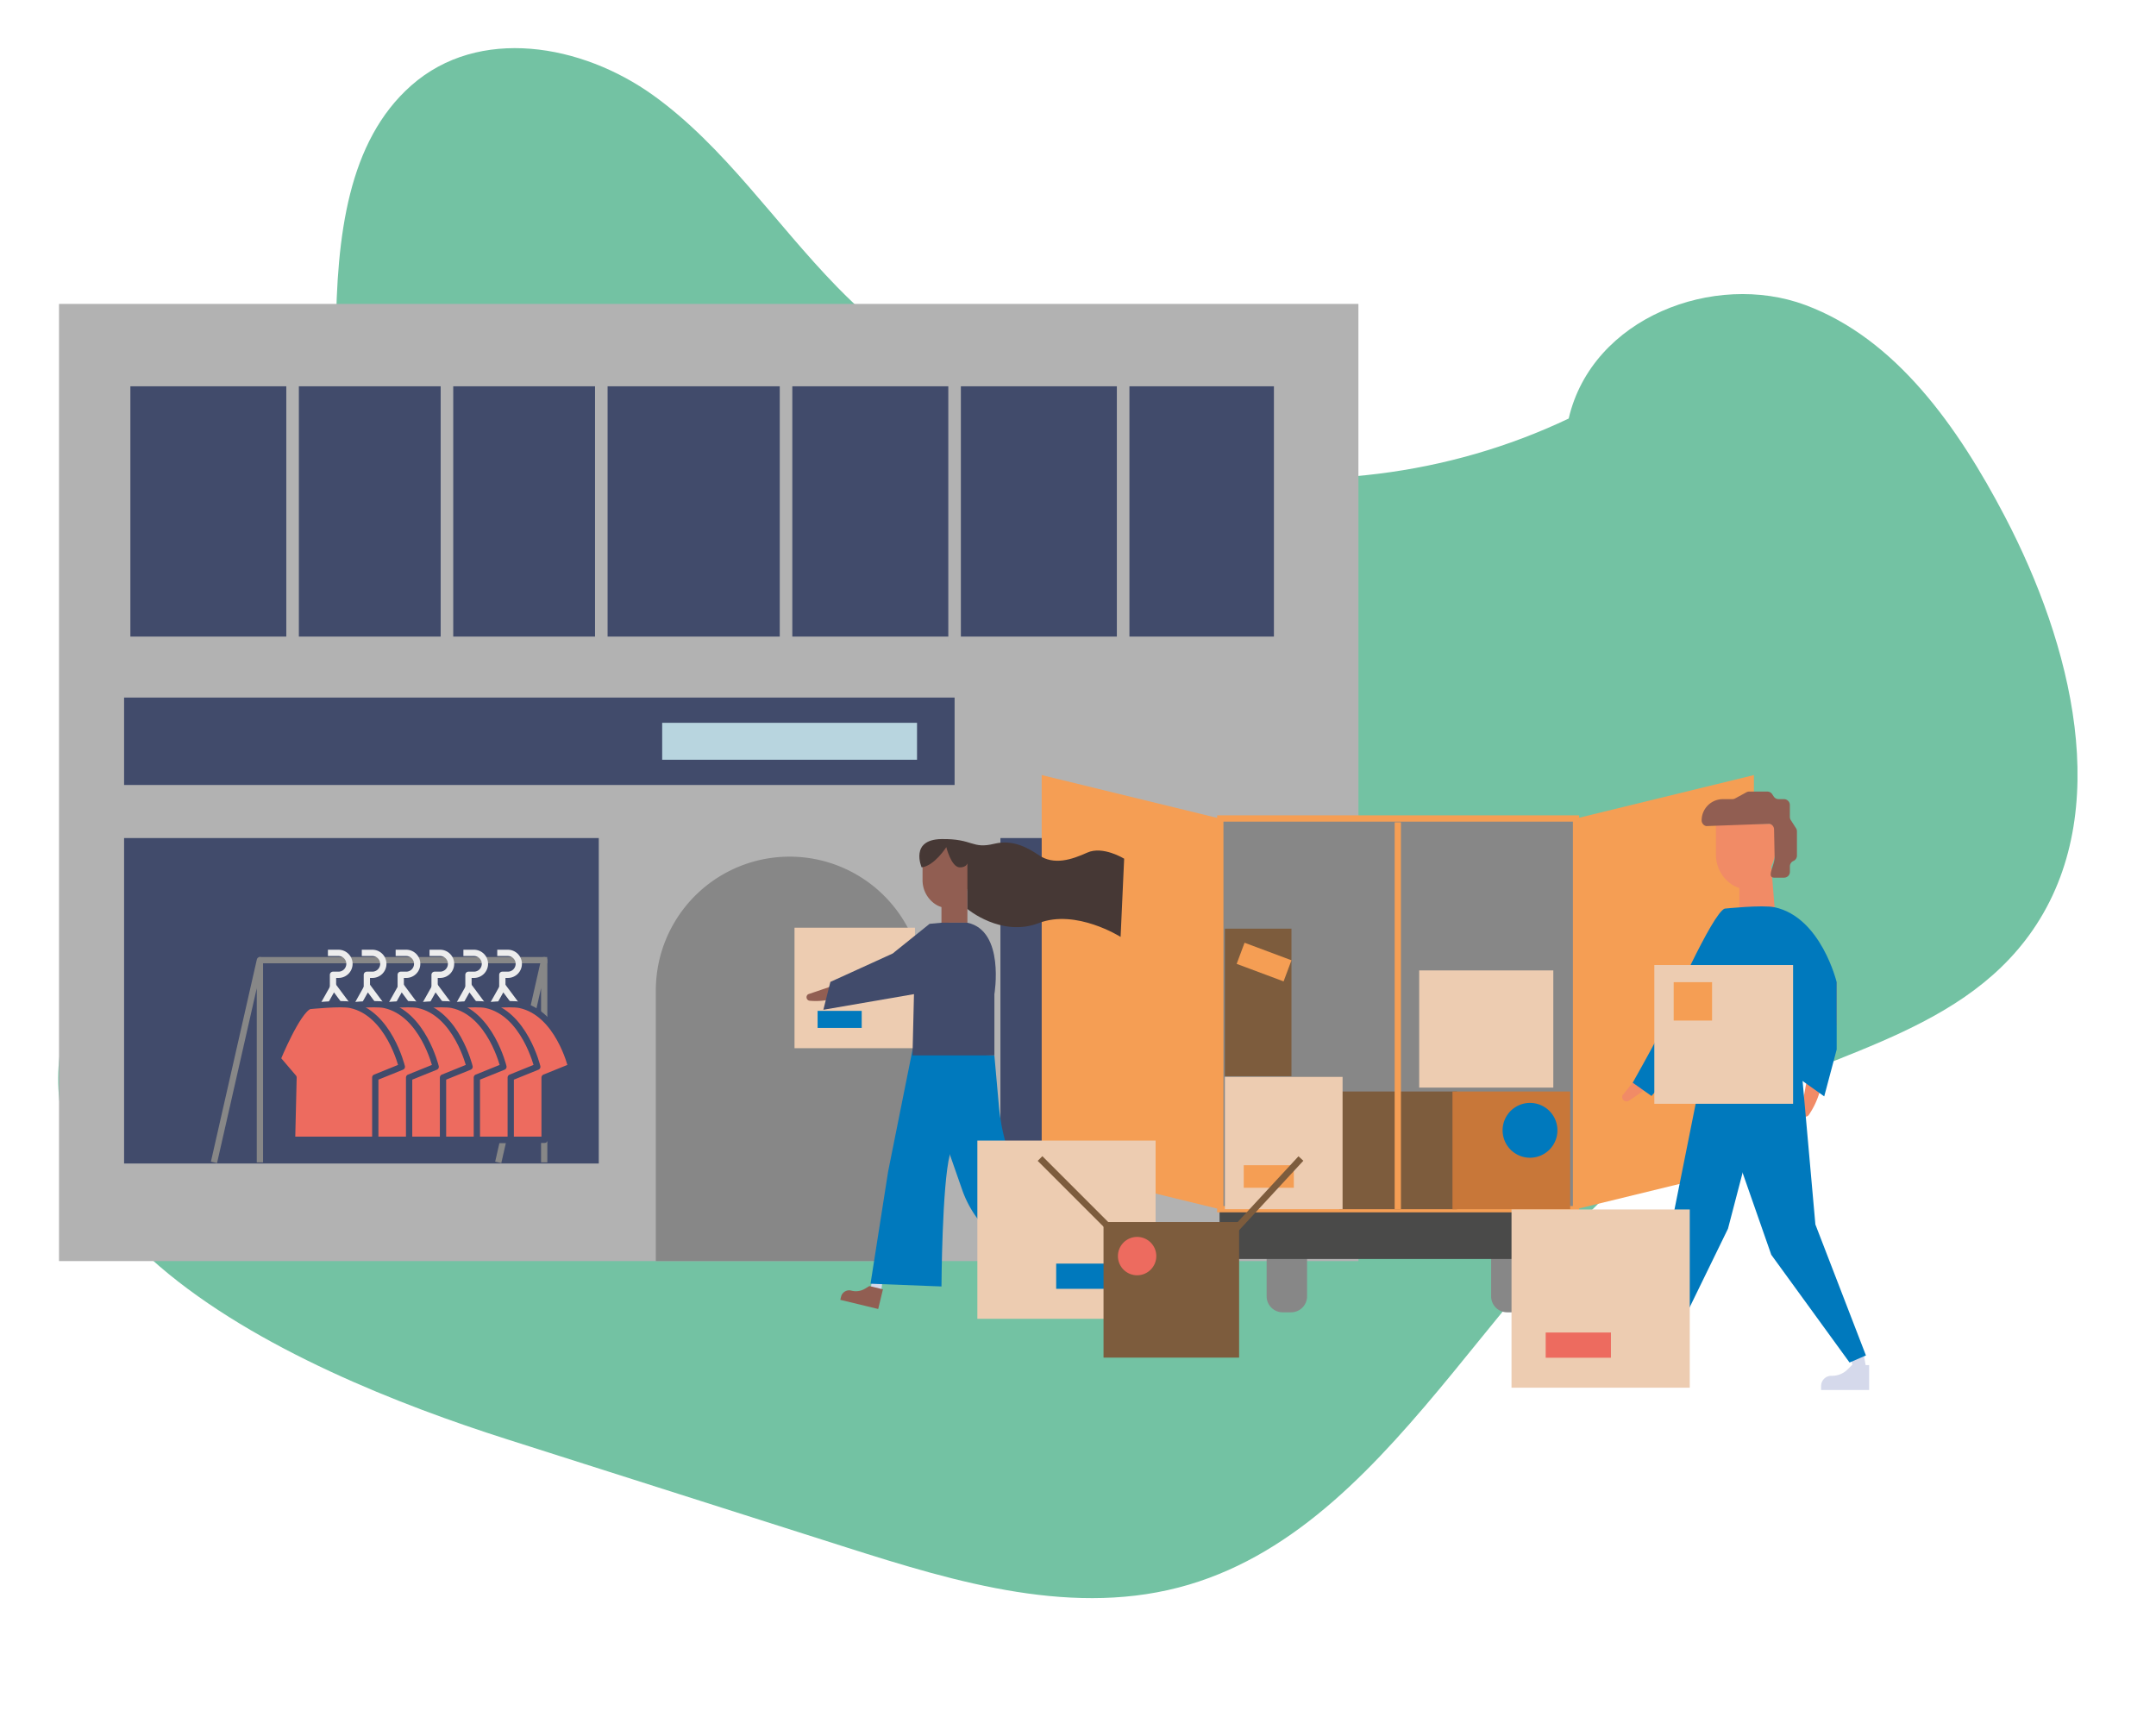<?xml version="1.0" encoding="UTF-8"?>
<svg xmlns="http://www.w3.org/2000/svg" xmlns:xlink="http://www.w3.org/1999/xlink" width="342.948" height="276.207" viewBox="0 0 342.948 276.207">
  <defs>
    <clipPath id="clip-path">
      <rect id="Rectangle_517" data-name="Rectangle 517" width="310.726" height="230.435" fill="#73c2a3"/>
    </clipPath>
    <clipPath id="clip-path-2">
      <rect id="Rectangle_496" data-name="Rectangle 496" width="287.93" height="172.767" fill="none"/>
    </clipPath>
  </defs>
  <g id="Group_1401" data-name="Group 1401" transform="translate(-823.114 -1907.917)">
    <g id="Group_985" data-name="Group 985" transform="translate(859.162 1907.917) rotate(9)">
      <g id="Group_984" data-name="Group 984" clip-path="url(#clip-path)">
        <path id="Path_4442" data-name="Path 4442" d="M31.132,8.841C40.273-2.231,56.912-1.912,69.38,4.35S91.74,21.457,103.05,29.891c34.335,25.607,82.981,26.624,118.214,2.472C222.426,15.877,240.517,5.6,255.606,8.635S282.643,23.992,292.234,36.9c13.569,18.263,24.622,43.549,14.645,64.325-9.108,18.966-31.19,24.98-46.927,37.966-28.3,23.352-36.75,70.25-69.336,85.826-16.951,8.1-36.451,5.457-54.814,2.657l-56.037-8.544C45.475,213.9-17.817,198.2,4.752,149.393c9.467-20.473,23.132-30.648,25.872-55.384,2.745-24.769-16.582-64.467.507-85.168" transform="translate(0 0)" fill="#73c2a3"/>
      </g>
    </g>
    <g id="Group_975" data-name="Group 975" transform="translate(832.5 1956.26)">
      <rect id="Rectangle_466" data-name="Rectangle 466" width="206.693" height="152.256" fill="#b2b2b2"/>
      <g id="Group_974" data-name="Group 974">
        <g id="Group_973" data-name="Group 973" clip-path="url(#clip-path-2)">
          <path id="Path_4226" data-name="Path 4226" d="M100.638,118.124H58.078V75.069a21.28,21.28,0,1,1,42.56,0Z" transform="translate(36.856 34.134)" fill="#878787"/>
          <rect id="Rectangle_467" data-name="Rectangle 467" width="183.9" height="41.808" transform="translate(10.352 12.103)" fill="#414b6b"/>
          <rect id="Rectangle_468" data-name="Rectangle 468" width="183.9" height="41.808" transform="translate(10.352 12.101)" fill="none" stroke="#b2b2b2" stroke-linejoin="round" stroke-width="2"/>
          <line id="Line_117" data-name="Line 117" y2="41.808" transform="translate(86.263 12.103)" fill="none" stroke="#b2b2b2" stroke-linejoin="round" stroke-width="2"/>
          <line id="Line_118" data-name="Line 118" y2="41.808" transform="translate(61.709 12.103)" fill="none" stroke="#b2b2b2" stroke-linejoin="round" stroke-width="2"/>
          <line id="Line_119" data-name="Line 119" y2="41.808" transform="translate(37.154 12.103)" fill="none" stroke="#b2b2b2" stroke-linejoin="round" stroke-width="2"/>
          <line id="Line_120" data-name="Line 120" y2="41.808" transform="translate(115.646 12.103)" fill="none" stroke="#b2b2b2" stroke-linejoin="round" stroke-width="2"/>
          <line id="Line_121" data-name="Line 121" y2="41.808" transform="translate(142.457 12.103)" fill="none" stroke="#b2b2b2" stroke-linejoin="round" stroke-width="2"/>
          <line id="Line_122" data-name="Line 122" y2="41.808" transform="translate(169.269 12.103)" fill="none" stroke="#b2b2b2" stroke-linejoin="round" stroke-width="2"/>
          <rect id="Rectangle_469" data-name="Rectangle 469" width="75.507" height="51.768" transform="translate(10.352 84.965)" fill="#414b6b"/>
          <line id="Line_123" data-name="Line 123" x1="45.824" transform="translate(31.832 104.387)" fill="none" stroke="#878787" stroke-linejoin="round" stroke-width="1"/>
          <path id="Path_4227" data-name="Path 4227" d="M50.053,96.028V63.861l-7.31,32.167" transform="translate(27.125 40.526)" fill="none" stroke="#878787" stroke-linejoin="round" stroke-width="1"/>
          <path id="Path_4228" data-name="Path 4228" d="M47.012,70.345,44.1,66.437l-2.326,4.147" transform="translate(26.512 42.16)" fill="none" stroke="#ededed" stroke-linejoin="round" stroke-width="1"/>
          <path id="Path_4229" data-name="Path 4229" d="M43.454,69.107V66.64h.873a1.744,1.744,0,1,0,0-3.488h-1.68" transform="translate(27.064 40.076)" fill="none" stroke="#ededed" stroke-linejoin="round" stroke-width="1"/>
          <path id="Path_4230" data-name="Path 4230" d="M49.358,68.263c6.1,1.3,8.152,9.84,8.152,9.84l-4.224,1.708v9.906H40.049l.235-9.906L37.752,76.84s3.134-7.66,5.056-8.4c0,0,4.948-.523,6.55-.18" transform="translate(23.957 43.245)" fill="#ed6b5f"/>
          <path id="Path_4231" data-name="Path 4231" d="M49.358,68.263c6.1,1.3,8.152,9.84,8.152,9.84l-4.224,1.708v9.906H40.049l.235-9.906L37.752,76.84s3.134-7.66,5.056-8.4C42.808,68.443,47.756,67.92,49.358,68.263Z" transform="translate(23.957 43.245)" fill="none" stroke="#414b6b" stroke-linejoin="round" stroke-width="1"/>
          <path id="Path_4232" data-name="Path 4232" d="M43.715,70.345l-2.906-3.908-2.326,4.147" transform="translate(24.421 42.16)" fill="none" stroke="#ededed" stroke-linejoin="round" stroke-width="1"/>
          <path id="Path_4233" data-name="Path 4233" d="M40.159,69.107V66.64h.873a1.744,1.744,0,0,0,0-3.488h-1.68" transform="translate(24.973 40.076)" fill="none" stroke="#ededed" stroke-linejoin="round" stroke-width="1"/>
          <path id="Path_4234" data-name="Path 4234" d="M46.062,68.263c6.1,1.3,8.152,9.84,8.152,9.84L49.99,79.812v9.906H36.753l.235-9.906L34.456,76.84s3.134-7.66,5.056-8.4c0,0,4.948-.523,6.55-.18" transform="translate(21.866 43.245)" fill="#ed6b5f"/>
          <path id="Path_4235" data-name="Path 4235" d="M46.062,68.263c6.1,1.3,8.152,9.84,8.152,9.84L49.99,79.812v9.906H36.753l.235-9.906L34.456,76.84s3.134-7.66,5.056-8.4C39.512,68.443,44.46,67.92,46.062,68.263Z" transform="translate(21.866 43.245)" fill="none" stroke="#414b6b" stroke-linejoin="round" stroke-width="1"/>
          <path id="Path_4236" data-name="Path 4236" d="M40.42,70.345l-2.908-3.908-2.326,4.147" transform="translate(22.329 42.16)" fill="none" stroke="#ededed" stroke-linejoin="round" stroke-width="1"/>
          <path id="Path_4237" data-name="Path 4237" d="M36.863,69.107V66.64h.873a1.744,1.744,0,1,0,0-3.488h-1.68" transform="translate(22.881 40.076)" fill="none" stroke="#ededed" stroke-linejoin="round" stroke-width="1"/>
          <path id="Path_4238" data-name="Path 4238" d="M42.766,68.263c6.1,1.3,8.152,9.84,8.152,9.84l-4.224,1.708v9.906H33.457l.235-9.906L31.16,76.84s3.134-7.66,5.056-8.4c0,0,4.95-.523,6.55-.18" transform="translate(19.774 43.245)" fill="#ed6b5f"/>
          <path id="Path_4239" data-name="Path 4239" d="M42.766,68.263c6.1,1.3,8.152,9.84,8.152,9.84l-4.224,1.708v9.906H33.457l.235-9.906L31.16,76.84s3.134-7.66,5.056-8.4C36.216,68.443,41.165,67.92,42.766,68.263Z" transform="translate(19.774 43.245)" fill="none" stroke="#414b6b" stroke-linejoin="round" stroke-width="1"/>
          <path id="Path_4240" data-name="Path 4240" d="M37.124,70.345l-2.908-3.908L31.89,70.584" transform="translate(20.237 42.16)" fill="none" stroke="#ededed" stroke-linejoin="round" stroke-width="1"/>
          <path id="Path_4241" data-name="Path 4241" d="M33.567,69.107V66.64h.873a1.744,1.744,0,1,0,0-3.488H32.76" transform="translate(20.789 40.076)" fill="none" stroke="#ededed" stroke-linejoin="round" stroke-width="1"/>
          <path id="Path_4242" data-name="Path 4242" d="M39.471,68.263c6.1,1.3,8.152,9.84,8.152,9.84L43.4,79.812v9.906H30.162l.235-9.906L27.865,76.84s3.134-7.66,5.056-8.4c0,0,4.948-.523,6.55-.18" transform="translate(17.683 43.245)" fill="#ed6b5f"/>
          <path id="Path_4243" data-name="Path 4243" d="M39.471,68.263c6.1,1.3,8.152,9.84,8.152,9.84L43.4,79.812v9.906H30.162l.235-9.906L27.865,76.84s3.134-7.66,5.056-8.4C32.921,68.443,37.869,67.92,39.471,68.263Z" transform="translate(17.683 43.245)" fill="none" stroke="#414b6b" stroke-linejoin="round" stroke-width="1"/>
          <path id="Path_4244" data-name="Path 4244" d="M33.828,70.345l-2.906-3.908L28.6,70.584" transform="translate(18.147 42.16)" fill="none" stroke="#ededed" stroke-linejoin="round" stroke-width="1"/>
          <path id="Path_4245" data-name="Path 4245" d="M30.272,69.107V66.64h.873a1.744,1.744,0,1,0,0-3.488h-1.68" transform="translate(18.698 40.076)" fill="none" stroke="#ededed" stroke-linejoin="round" stroke-width="1"/>
          <path id="Path_4246" data-name="Path 4246" d="M36.175,68.263c6.1,1.3,8.152,9.84,8.152,9.84L40.1,79.812v9.906H26.866l.235-9.906L24.569,76.84s3.134-7.66,5.056-8.4c0,0,4.948-.523,6.55-.18" transform="translate(15.591 43.245)" fill="#ed6b5f"/>
          <path id="Path_4247" data-name="Path 4247" d="M36.175,68.263c6.1,1.3,8.152,9.84,8.152,9.84L40.1,79.812v9.906H26.866l.235-9.906L24.569,76.84s3.134-7.66,5.056-8.4C29.625,68.443,34.573,67.92,36.175,68.263Z" transform="translate(15.591 43.245)" fill="none" stroke="#414b6b" stroke-linejoin="round" stroke-width="1"/>
          <path id="Path_4248" data-name="Path 4248" d="M30.533,70.345l-2.908-3.908L25.3,70.584" transform="translate(16.055 42.16)" fill="none" stroke="#ededed" stroke-linejoin="round" stroke-width="1"/>
          <path id="Path_4249" data-name="Path 4249" d="M26.976,69.107V66.64h.873a1.744,1.744,0,1,0,0-3.488h-1.68" transform="translate(16.607 40.076)" fill="none" stroke="#ededed" stroke-linejoin="round" stroke-width="1"/>
          <path id="Path_4250" data-name="Path 4250" d="M32.879,68.263c6.1,1.3,8.152,9.84,8.152,9.84l-4.224,1.708v9.906H23.57l.235-9.906L21.273,76.84s3.134-7.66,5.056-8.4c0,0,4.948-.523,6.55-.18" transform="translate(13.5 43.245)" fill="#ed6b5f"/>
          <path id="Path_4251" data-name="Path 4251" d="M32.879,68.263c6.1,1.3,8.152,9.84,8.152,9.84l-4.224,1.708v9.906H23.57l.235-9.906L21.273,76.84s3.134-7.66,5.056-8.4C26.329,68.443,31.277,67.92,32.879,68.263Z" transform="translate(13.5 43.245)" fill="none" stroke="#414b6b" stroke-linejoin="round" stroke-width="1"/>
          <path id="Path_4252" data-name="Path 4252" d="M22.388,96.028V63.861L15.08,96.028" transform="translate(9.57 40.526)" fill="none" stroke="#878787" stroke-linejoin="round" stroke-width="1"/>
          <rect id="Rectangle_470" data-name="Rectangle 470" width="44.502" height="51.768" transform="translate(149.75 84.965)" fill="#414b6b"/>
          <rect id="Rectangle_471" data-name="Rectangle 471" width="132.106" height="13.904" transform="translate(10.352 62.618)" fill="#414b6b"/>
          <rect id="Rectangle_472" data-name="Rectangle 472" width="40.538" height="5.876" transform="translate(95.944 66.633)" fill="#b8d5df"/>
          <path id="Path_4253" data-name="Path 4253" d="M143.245,103.516h-1.332a2.549,2.549,0,0,1-2.55-2.55V89.643H145.8v11.323a2.549,2.549,0,0,1-2.55,2.55" transform="translate(88.439 56.887)" fill="#878787"/>
          <path id="Path_4254" data-name="Path 4254" d="M121.4,103.516h-1.332a2.55,2.55,0,0,1-2.552-2.55V89.643h6.434v11.323a2.55,2.55,0,0,1-2.55,2.55" transform="translate(74.577 56.887)" fill="#878787"/>
          <rect id="Rectangle_473" data-name="Rectangle 473" width="56.702" height="7.92" transform="translate(184.606 144.001)" fill="#4a4a49"/>
          <rect id="Rectangle_474" data-name="Rectangle 474" width="56.588" height="62.147" transform="translate(184.722 81.854)" fill="#878787"/>
          <rect id="Rectangle_475" data-name="Rectangle 475" width="56.588" height="62.147" transform="translate(184.722 81.852)" fill="none" stroke="#f59e54" stroke-miterlimit="10" stroke-width="1"/>
          <path id="Path_4255" data-name="Path 4255" d="M147.627,114.9,175.92,108V45.85l-28.293,6.906Z" transform="translate(93.683 29.096)" fill="#f59e54"/>
          <path id="Path_4256" data-name="Path 4256" d="M123.921,114.9,95.628,108V45.85l28.293,6.906Z" transform="translate(60.685 29.096)" fill="#f59e54"/>
          <rect id="Rectangle_476" data-name="Rectangle 476" width="21.333" height="18.643" transform="translate(216.36 106.018)" fill="#edccb1"/>
          <rect id="Rectangle_477" data-name="Rectangle 477" width="18.723" height="18.723" transform="translate(203.654 125.279)" fill="#7d5c3d"/>
          <line id="Line_124" data-name="Line 124" y2="61.539" transform="translate(212.958 82.46)" fill="none" stroke="#f59e54" stroke-miterlimit="10" stroke-width="1"/>
          <rect id="Rectangle_478" data-name="Rectangle 478" width="18.723" height="18.723" transform="translate(221.656 125.279)" fill="#c87739"/>
          <path id="Path_4257" data-name="Path 4257" d="M149.2,82.112a4.36,4.36,0,1,1-4.359-4.359,4.359,4.359,0,0,1,4.359,4.359" transform="translate(89.148 49.342)" fill="#0079bd"/>
          <rect id="Rectangle_479" data-name="Rectangle 479" width="18.723" height="21.045" transform="translate(185.451 122.956)" fill="#edccb1"/>
          <rect id="Rectangle_480" data-name="Rectangle 480" width="7.967" height="3.586" transform="translate(188.451 137.005)" fill="#f59e54"/>
          <rect id="Rectangle_481" data-name="Rectangle 481" width="10.592" height="23.468" transform="translate(185.451 99.38)" fill="#7d5c3d"/>
          <rect id="Rectangle_482" data-name="Rectangle 482" width="3.587" height="7.965" transform="matrix(0.35, -0.937, 0.937, 0.35, 187.327, 104.978)" fill="#f59e54"/>
          <path id="Path_4258" data-name="Path 4258" d="M169.434,91.321l-2.324,8.9-9.832,20.164-2.269-.539,3.456-22,4.8-23.966L175.046,75.1" transform="translate(98.368 46.883)" fill="#0079bd"/>
          <path id="Path_4259" data-name="Path 4259" d="M175.2,66.01v5.164a22.918,22.918,0,0,1-1.009,6.723c-.644,2.1-1.407,4.588-1.664,5.427a12.731,12.731,0,0,1-1.762,3.789.693.693,0,0,1-1.254-.384l1.625-8.98-.466-9.9" transform="translate(107.571 41.89)" fill="#f18b66"/>
          <rect id="Rectangle_483" data-name="Rectangle 483" width="2.084" height="3.602" transform="matrix(0.984, -0.176, 0.176, 0.984, 285.004, 167.393)" fill="#d5d9eb"/>
          <path id="Path_4260" data-name="Path 4260" d="M167.081,74.241l7.351.307,2.207,24.767,8.041,20.838-2.606,1.123-12.451-17.137-4.562-13.047L161.9,80.063" transform="translate(102.742 47.113)" fill="#0079bd"/>
          <path id="Path_4261" data-name="Path 4261" d="M168.114,65.359s-6.352,12.894-9.365,16.053a37.177,37.177,0,0,1-5.618,4.391.693.693,0,0,1-.951-.9l5.1-6.321,6.972-14.015" transform="translate(96.53 40.973)" fill="#f18b66"/>
          <rect id="Rectangle_484" data-name="Rectangle 484" width="3.602" height="2.084" transform="translate(253.377 168.128) rotate(-82.791)" fill="#d5d9eb"/>
          <path id="Path_4262" data-name="Path 4262" d="M163.516,57.981v3.6l1.515-.345h4.095l-.526-6.488" transform="translate(103.766 34.741)" fill="#f18b66"/>
          <path id="Path_4263" data-name="Path 4263" d="M161.244,50.59v4.86a5.658,5.658,0,0,0,2.449,4.747,4.365,4.365,0,0,0,2.426.77c3.114,0,4.449-5.041,4.449-5.041l.646-5.335Z" transform="translate(102.324 32.104)" fill="#f18b66"/>
          <path id="Path_4264" data-name="Path 4264" d="M171.474,107.234h7.64v-3.967h-2.74l-.693.691a3.464,3.464,0,0,1-2.449,1.012H173.1a1.626,1.626,0,0,0-1.625,1.625Z" transform="translate(108.816 65.533)" fill="#d5d9eb"/>
          <path id="Path_4265" data-name="Path 4265" d="M151.385,104.982l7.428,1.795.932-3.856-2.664-.644-.835.508a3.463,3.463,0,0,1-2.619.41l-.129-.031a1.624,1.624,0,0,0-1.962,1.2Z" transform="translate(96.068 64.904)" fill="#d5d9eb"/>
          <path id="Path_4266" data-name="Path 4266" d="M156.874,79.828c2.177-4.964,8.949-20.094,10.895-20.841,0,0,6-.634,7.939-.217,7.4,1.581,9.879,11.926,9.879,11.926v10.7l-1.981,7.454-3.861-2.74.1-1.331H164.423l.226-9.432-3.92,8.214-4.6,5.226-2.988-2.112s3.3-5.863,3.733-6.842" transform="translate(97.182 37.204)" fill="#0079bd"/>
          <path id="Path_4267" data-name="Path 4267" d="M174.859,53.279l-.829-1.295a.923.923,0,0,1-.147-.5v-1.89a.932.932,0,0,0-.932-.932H172.1a.932.932,0,0,1-.78-.42l-.24-.365a.927.927,0,0,0-.778-.422h-2.883a.928.928,0,0,0-.445.114l-1.8.979a.922.922,0,0,1-.445.113h-1.5a3.377,3.377,0,0,0-3.377,3.377.933.933,0,0,0,.722.907l10.076-.366a.932.932,0,0,1,.722.907l.088,4.426c0,1.332-1.373,3.24-.041,3.24h1.538a.931.931,0,0,0,.932-.93V59.35a.932.932,0,0,1,.561-.855.929.929,0,0,0,.562-.855V53.783a.933.933,0,0,0-.147-.5" transform="translate(101.437 30.115)" fill="#915e52"/>
          <rect id="Rectangle_485" data-name="Rectangle 485" width="22.072" height="22.072" transform="translate(253.762 105.162)" fill="#edccb1"/>
          <rect id="Rectangle_486" data-name="Rectangle 486" width="6.107" height="6.107" transform="translate(256.84 107.888)" fill="#f59e54"/>
          <rect id="Rectangle_487" data-name="Rectangle 487" width="28.352" height="28.352" transform="translate(231.047 144.044)" fill="#edccb1"/>
          <rect id="Rectangle_488" data-name="Rectangle 488" width="10.378" height="4.013" transform="translate(236.482 163.616)" fill="#ed6b5f"/>
          <rect id="Rectangle_489" data-name="Rectangle 489" width="19.164" height="19.166" transform="translate(116.994 99.225)" fill="#edccb1"/>
          <rect id="Rectangle_490" data-name="Rectangle 490" width="7.016" height="2.712" transform="translate(120.667 112.454)" fill="#0079bd"/>
          <rect id="Rectangle_491" data-name="Rectangle 491" width="2.924" height="1.692" transform="matrix(0.125, -0.992, 0.992, 0.125, 129.086, 156.993)" fill="#d5d9eb"/>
          <path id="Path_4268" data-name="Path 4268" d="M91.59,89.288c-1.249,4.778-1.334,20.98-1.334,20.98l-11.285-.438,2.8-17.853,3.9-19.452,9.561.989" transform="translate(50.115 46.024)" fill="#0079bd"/>
          <path id="Path_4269" data-name="Path 4269" d="M76.03,97.769l6.028,1.456.755-3.13-2.161-.521-.678.412a2.812,2.812,0,0,1-2.127.332l-.1-.025a1.319,1.319,0,0,0-1.592.971Z" transform="translate(48.248 60.651)" fill="#915e52"/>
          <rect id="Rectangle_492" data-name="Rectangle 492" width="1.693" height="2.924" transform="translate(154.754 156.394) rotate(-10.072)" fill="#d5d9eb"/>
          <path id="Path_4270" data-name="Path 4270" d="M89.136,72.819l6.354.508.709,7.951a32.937,32.937,0,0,0,9.816,20.663l3.684,3.593-8.4,5.461L92.678,99.121a17.128,17.128,0,0,1-2.31-4.413L87.5,86.5,83.985,74.235" transform="translate(53.296 46.21)" fill="#0079bd"/>
          <path id="Path_4271" data-name="Path 4271" d="M92.333,99.6h6.2v-3.22H96.31l-.562.561a2.812,2.812,0,0,1-1.988.822h-.108a1.318,1.318,0,0,0-1.319,1.319Z" transform="translate(58.594 61.16)" fill="#915e52"/>
          <path id="Path_4272" data-name="Path 4272" d="M76.621,68.443a10.266,10.266,0,0,1-3.382.244.562.562,0,0,1-.222-1.04l3.58-1.219" transform="translate(46.162 42.155)" fill="#915e52"/>
          <line id="Line_125" data-name="Line 125" x1="4.183" y1="0.28" transform="translate(131.398 107.574)" fill="#d5d9eb"/>
          <path id="Path_4273" data-name="Path 4273" d="M85.875,59.623v2.919l1.229-.281H90V57" transform="translate(54.496 36.17)" fill="#915e52"/>
          <path id="Path_4274" data-name="Path 4274" d="M84.031,52.767h6.908L91.6,58.5s-1.082,4.091-3.609,4.091a3.559,3.559,0,0,1-1.97-.623,4.594,4.594,0,0,1-1.986-3.854V54.169" transform="translate(53.326 33.486)" fill="#915e52"/>
          <path id="Path_4275" data-name="Path 4275" d="M99.067,65.6,88.795,71.578,74.381,74.065,75.5,69.63,85.4,65.122l5.88-4.727,1.891-.177h4.126c6,1.283,4.291,11.36,4.291,11.36v9.744H88.561l.234-9.744" transform="translate(47.202 38.214)" fill="#414b6b"/>
          <path id="Path_4276" data-name="Path 4276" d="M95.672,52.818c-3.644.9-3.338-.819-8.433-.739s-3.153,4.5-3.153,4.5c2.043-.242,3.923-3.217,3.923-3.217s.77,3.114,2.084,3.217c0,0,1.027.08,1.272-.644V63.2s5.4,4.541,11.347,2.243,13.023,2.2,13.023,2.2L116.3,55.2s-3.379-2.092-5.871-.966-5.288,2.047-7.715.4c-1.512-1.023-4.024-2.555-7.04-1.814" transform="translate(53.13 33.047)" fill="#463835"/>
          <rect id="Rectangle_493" data-name="Rectangle 493" width="28.352" height="28.352" transform="translate(146.08 133.084)" fill="#edccb1"/>
          <rect id="Rectangle_494" data-name="Rectangle 494" width="10.38" height="4.011" transform="translate(158.618 152.656)" fill="#0079bd"/>
          <rect id="Rectangle_495" data-name="Rectangle 495" width="21.567" height="21.567" transform="translate(166.148 146.043)" fill="#7d5c3d"/>
          <line id="Line_126" data-name="Line 126" x2="10.963" y2="10.963" transform="translate(156.048 135.941)" fill="none" stroke="#7d5c3d" stroke-miterlimit="10" stroke-width="1.051"/>
          <line id="Line_127" data-name="Line 127" x1="10.792" y2="11.669" transform="translate(186.754 135.941)" fill="none" stroke="#7d5c3d" stroke-miterlimit="10" stroke-width="1.051"/>
          <path id="Path_4277" data-name="Path 4277" d="M109.149,93.845a3.051,3.051,0,1,1-3.052-3.052,3.052,3.052,0,0,1,3.052,3.052" transform="translate(65.393 57.617)" fill="#ed6b5f"/>
        </g>
      </g>
    </g>
  </g>
</svg>
